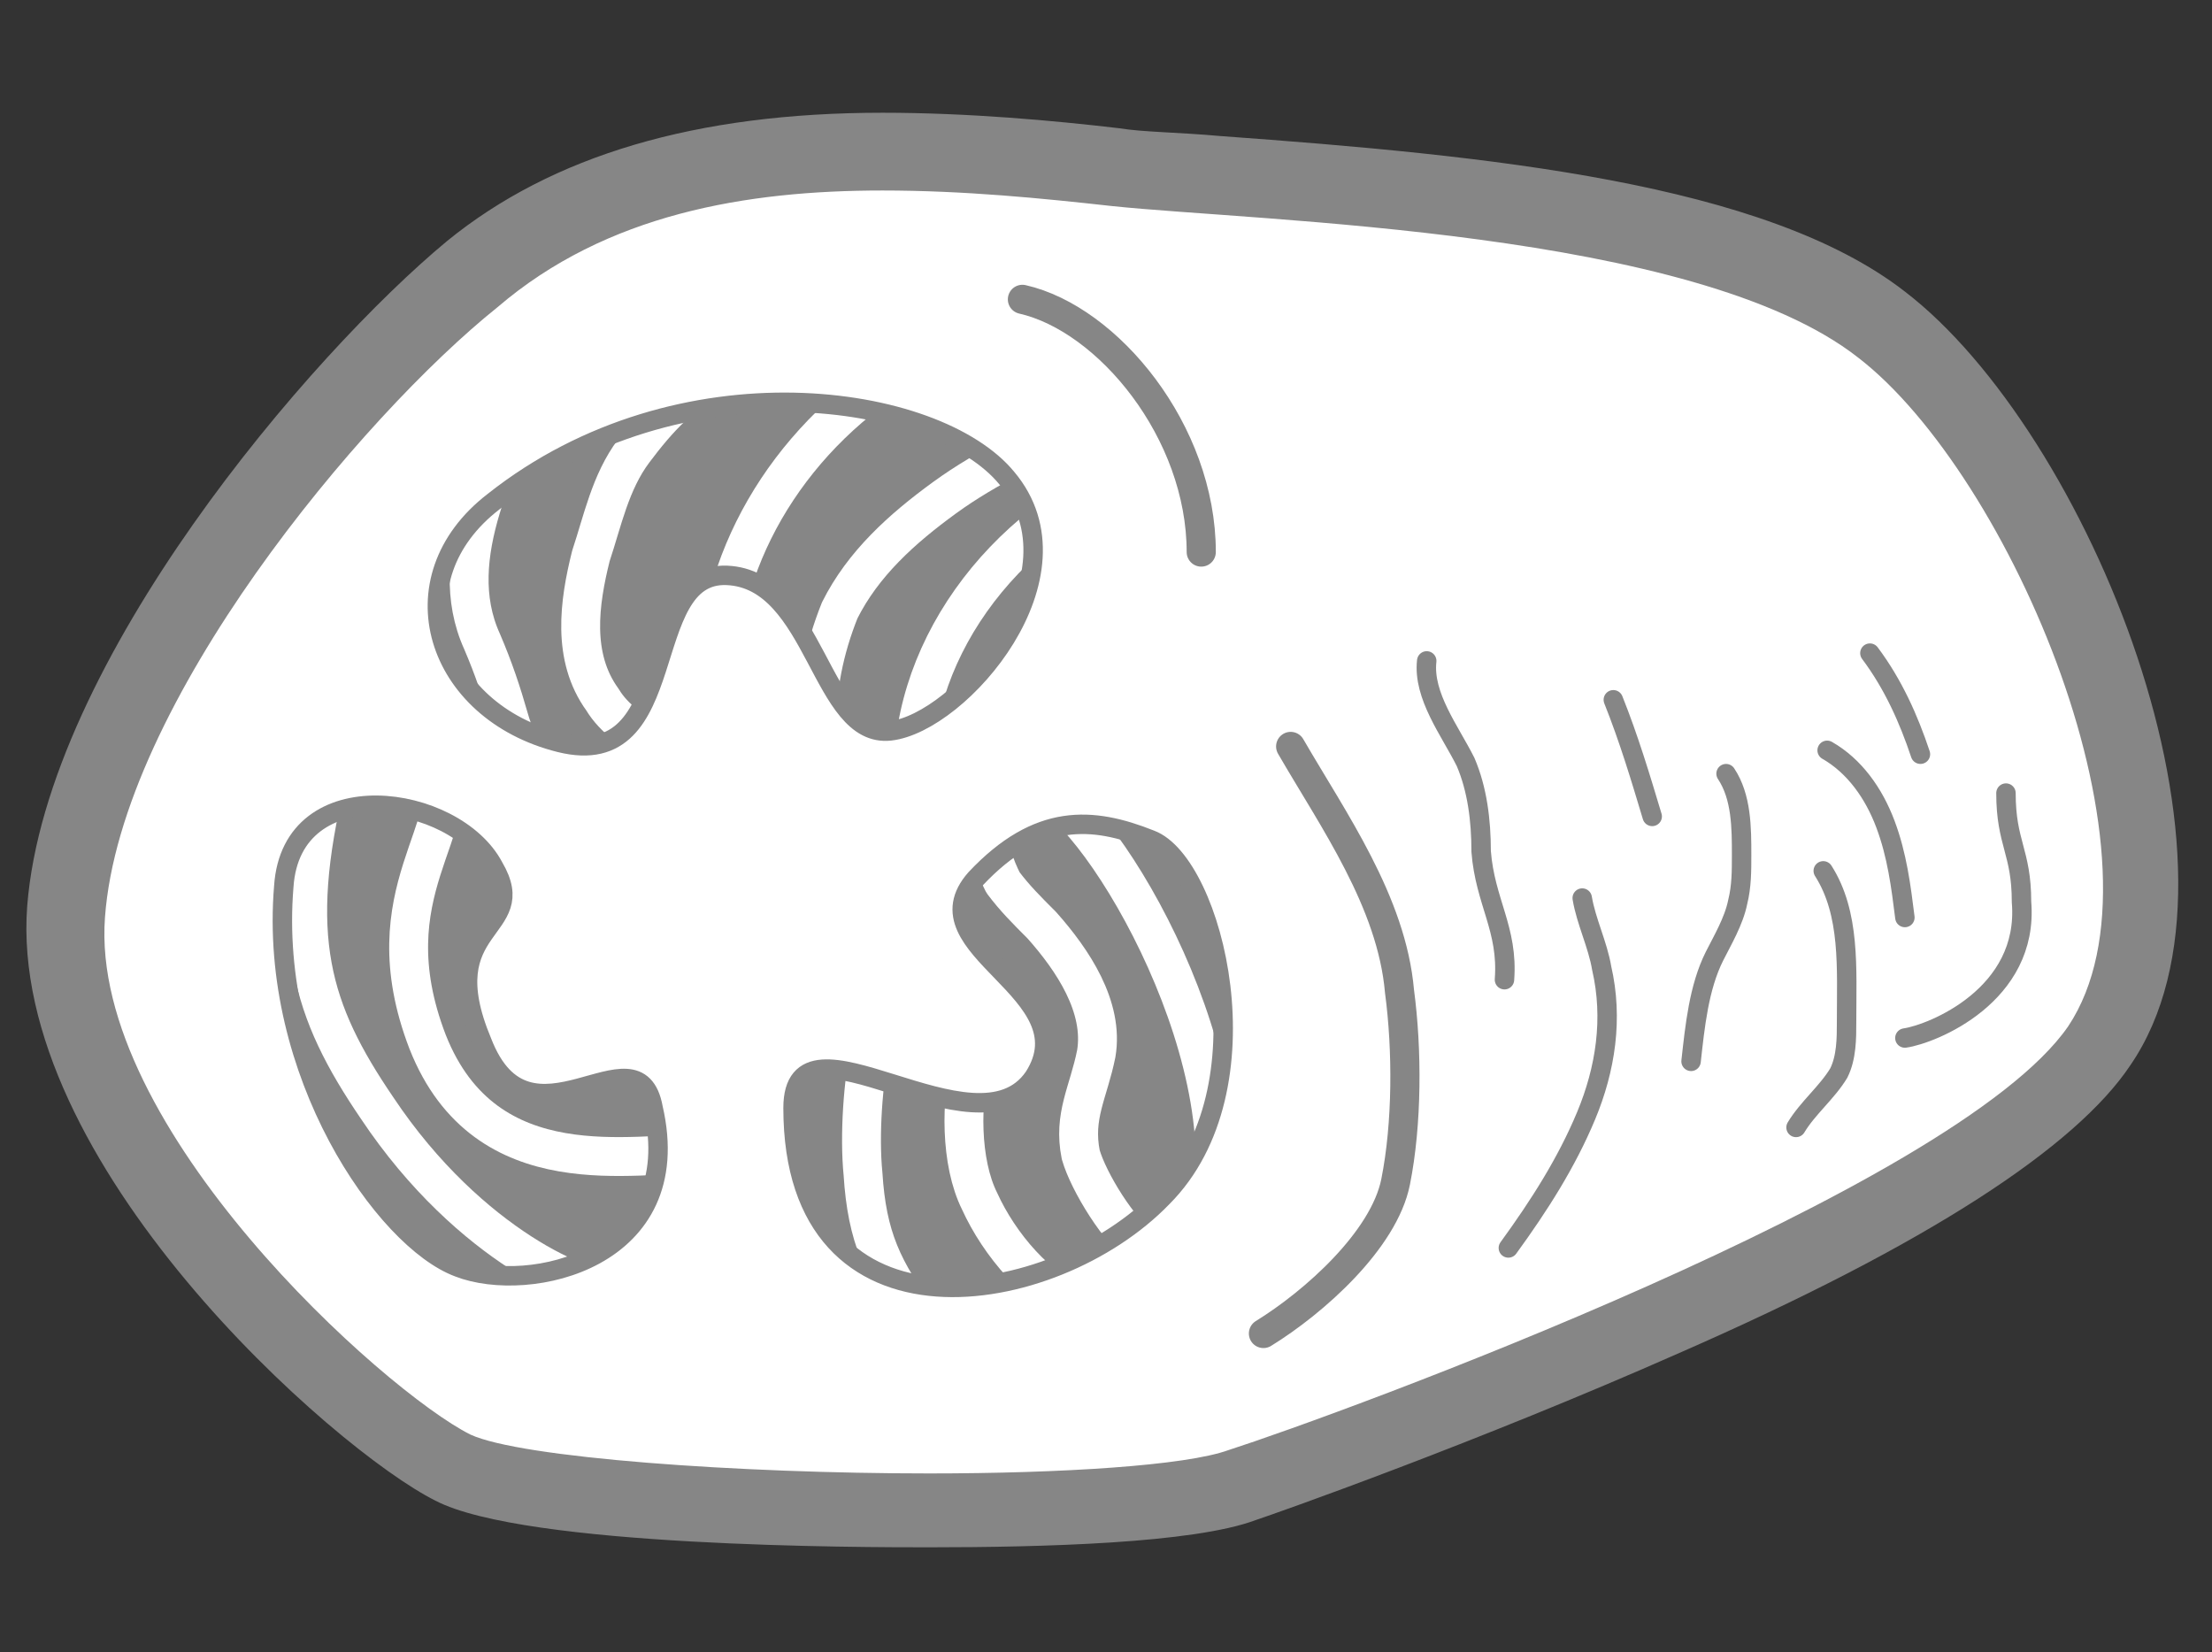 <?xml version="1.0" encoding="utf-8"?>
<!-- Generator: Adobe Illustrator 19.1.0, SVG Export Plug-In . SVG Version: 6.00 Build 0)  -->
<svg version="1.1" id="Capa_1" xmlns="http://www.w3.org/2000/svg" xmlns:xlink="http://www.w3.org/1999/xlink" x="0px" y="0px"
	 viewBox="-121 69.5 56.9 42.5" style="enable-background:new -121 69.5 56.9 42.5;" xml:space="preserve">
<rect x="-121" y="69.5" width="56.9" height="42.5" fill="#333333" stroke="none"/>
<style type="text/css">
	.st0{fill:#FFFFFF;}
	.st1{fill:#868686;}
	.st2{fill:none;stroke:#868686;stroke-width:0.75;stroke-linecap:round;stroke-linejoin:round;stroke-miterlimit:10;}
	.st3{fill:none;stroke:#868686;stroke-width:0.5;stroke-linecap:round;stroke-linejoin:round;stroke-miterlimit:10;}
	.st4{clip-path:url(#SVGID_2_);fill:#868686;}
	.st5{clip-path:url(#SVGID_2_);}
	.st6{fill:none;stroke:#FFFFFF;stroke-linecap:round;stroke-linejoin:round;stroke-miterlimit:10;}
</style>
<g>
	<g>
		<path class="st0" d="M-97.1,108.3c-3.7,0-10.5-0.2-12.3-1.1c-2.2-1.1-10.4-8.1-9.9-14.3c0.5-6,7-13.7,10.4-16.4
			c2.6-2.1,6-3.1,10.6-3.1c2.1,0,4.2,0.2,6,0.4c0.7,0.1,1.6,0.1,2.7,0.2c5,0.4,13.4,1,17.1,3.8c4.3,3.3,8.8,13.9,5.6,18.5
			c-3.2,4.7-20.1,10.7-22.1,11.3C-90.5,108.3-94.7,108.3-97.1,108.3z"/>
		<path class="st1" d="M-98.3,74.4c2.1,0,4.1,0.2,5.9,0.4c3.8,0.4,15,0.6,19.2,3.9c3.9,3,8.2,13,5.4,17.2
			c-2.9,4.2-18.8,10-21.6,10.9c-1.1,0.4-4.3,0.6-7.7,0.6c-4.9,0-10.5-0.4-11.8-1c-2.2-1.1-9.8-7.9-9.4-13.3
			c0.4-5.5,6.6-12.9,10.1-15.7C-105.4,75-101.8,74.4-98.3,74.4 M-98.3,72.4c-4.8,0-8.5,1.1-11.2,3.3c-3.5,2.9-10.3,10.8-10.8,17.1
			c-0.5,6.6,7.9,14,10.5,15.3c2.3,1.2,11,1.2,12.7,1.2c2.9,0,6.8-0.1,8.4-0.7c0.6-0.2,5.7-2,10.9-4.3c6.4-2.8,10.2-5.3,11.6-7.4
			c3.5-5.1-1.1-16.3-5.8-19.9c-3.6-2.8-10.7-3.5-17.6-4c-1.1-0.1-2-0.1-2.6-0.2C-93.9,72.6-96.1,72.4-98.3,72.4L-98.3,72.4z"/>
	</g>
	<path class="st2" d="M-87.8,88.7c1.1,1.9,2.6,4,2.8,6.3c0.2,1.5,0.2,3.4-0.1,4.9c-0.3,1.5-2.1,3.1-3.4,3.9"/>
	<path class="st2" d="M-94.7,77.2c2.2,0.5,4.6,3.4,4.6,6.5"/>
	<path class="st3" d="M-80.3,92.6c0.1,0.6,0.4,1.2,0.5,1.8c0.3,1.3,0.1,2.6-0.4,3.8s-1.2,2.3-2,3.4"/>
	<path class="st3" d="M-76.6,89.4c0.4,0.6,0.4,1.4,0.4,2.1c0,0.4,0,0.8-0.1,1.2c-0.1,0.5-0.4,1-0.6,1.4c-0.4,0.8-0.5,1.8-0.6,2.7"/>
	<path class="st3" d="M-74.1,91.9c0.7,1.1,0.6,2.5,0.6,3.9c0,0.4,0,0.9-0.2,1.3c-0.3,0.5-0.8,0.9-1.1,1.4"/>
	<path class="st3" d="M-69.4,89.9c0,1.3,0.4,1.5,0.4,2.8c0.2,2.4-2.3,3.4-3,3.5"/>
	<g>
		<defs>
			<path id="SVGID_1_" d="M-98.1,88.3c-1.8,0.2-1.9-3.9-4.2-4c-2.3-0.1-1.1,5.1-4.3,4.3c-3.2-0.8-4.3-4.2-1.7-6.2
				c4.8-3.8,11.4-2.8,13.2-0.6C-93,84.3-96.3,88.1-98.1,88.3z M-108.6,96.3c-1.3-3.1,1.3-2.8,0.3-4.5c-1-1.9-5.2-2.5-5.4,0.5
				c-0.4,4.8,2.6,9.1,4.5,9.8c1.8,0.7,5.9-0.2,5-4.1C-104.6,95.8-107.4,99.4-108.6,96.3z M-91.4,91.1c-1.5-0.6-2.9-0.7-4.5,1
				c-1.6,1.8,2.9,2.9,1.5,5.1c-1.5,2.2-6.2-2-6.2,0.8c0,6.3,6.7,5.2,9.5,2.3C-88.3,97.5-89.8,91.7-91.4,91.1z"/>
		</defs>
		<clipPath id="SVGID_2_">
			<use xlink:href="#SVGID_1_"  style="overflow:visible;"/>
		</clipPath>
		<ellipse class="st4" cx="-102" cy="92.2" rx="19.8" ry="18.1"/>
		<g class="st5">
			<path class="st6" d="M-93,80.3c-1.3,0.6-2.6,1.2-3.7,2c-1.1,0.8-2.1,1.7-2.7,2.9c-0.4,1-0.6,2-0.6,3.1c0,0.8,0,1.6,0,2.4
				c0.1,0,0.2,0,0.3,0"/>
			<path class="st6" d="M-91.7,81.6c-3.6,1.4-6,4.8-5.8,8.2"/>
			<path class="st6" d="M-95.5,90.8c-0.1,0.5,0.1,1,0.3,1.4c0.3,0.4,0.6,0.7,1,1.1c0.8,0.9,1.6,2.1,1.4,3.3c-0.2,1-0.6,1.6-0.4,2.6
				c0.2,0.7,1,2,1.6,2.4c0.4,0.3,0.5,0.2,0.9,0.1"/>
			<path class="st6" d="M-107.3,79.2c-0.8,2.1-2.3,4.6-1.3,6.8c0.3,0.7,0.5,1.3,0.7,2c0.2,0.7,0.6,1.4,1.3,1.8"/>
			<path class="st6" d="M-102.4,79.1c-1,0.4-1.7,1.2-2.3,2s-0.8,1.8-1.1,2.7c-0.3,1.2-0.5,2.6,0.3,3.7c0.3,0.5,0.8,0.8,1.3,1.2
				c0.8,0.6,1.7,1.2,2.6,1.8"/>
			<path class="st6" d="M-98.4,79.4c-2.8,2-4.4,5.2-4.1,8.3"/>
			<path class="st6" d="M-112.6,89.5c-1,4.1-0.4,6,1.3,8.5c2.4,3.6,5.5,4.8,5.9,4.6c0.9-0.5,0.4,1.3,1.4,1.2"/>
			<path class="st6" d="M-109.7,89c0.7,1.8-1.8,3.4-0.3,7.3c1.5,3.8,5.4,2.8,7,2.9"/>
			<path class="st6" d="M-98.6,96.4c-0.2,0.9-0.3,2.3-0.2,3.3c0.1,1.6,0.5,2.5,1.5,3.8c0.2,0.3,0.6,0.6,1,0.5"/>
			<path class="st6" d="M-96,96.7c-0.3,1.1-0.3,2.7,0.2,3.7c0.5,1.1,1.5,2.3,2.6,2.7"/>
			<path class="st6" d="M-90,101.2c1.3-4.1-2.6-10.8-4.2-11.4"/>
		</g>
		<use xlink:href="#SVGID_1_"  style="overflow:visible;fill:none;stroke:#868686;stroke-width:0.5;stroke-miterlimit:10;"/>
	</g>
	<path class="st3" d="M-84.3,86.5c-0.1,0.9,0.6,1.8,1,2.6c0.3,0.7,0.4,1.5,0.4,2.3c0.1,1.3,0.7,2,0.6,3.3"/>
	<path class="st3" d="M-74,88.8c0.7,0.4,1.2,1.1,1.5,1.9s0.4,1.6,0.5,2.4"/>
	<path class="st3" d="M-72.9,86.3c0.6,0.8,1,1.7,1.3,2.6"/>
	<path class="st3" d="M-79.5,87.5c0.4,1,0.7,2,1,3"/>
</g>
</svg>
